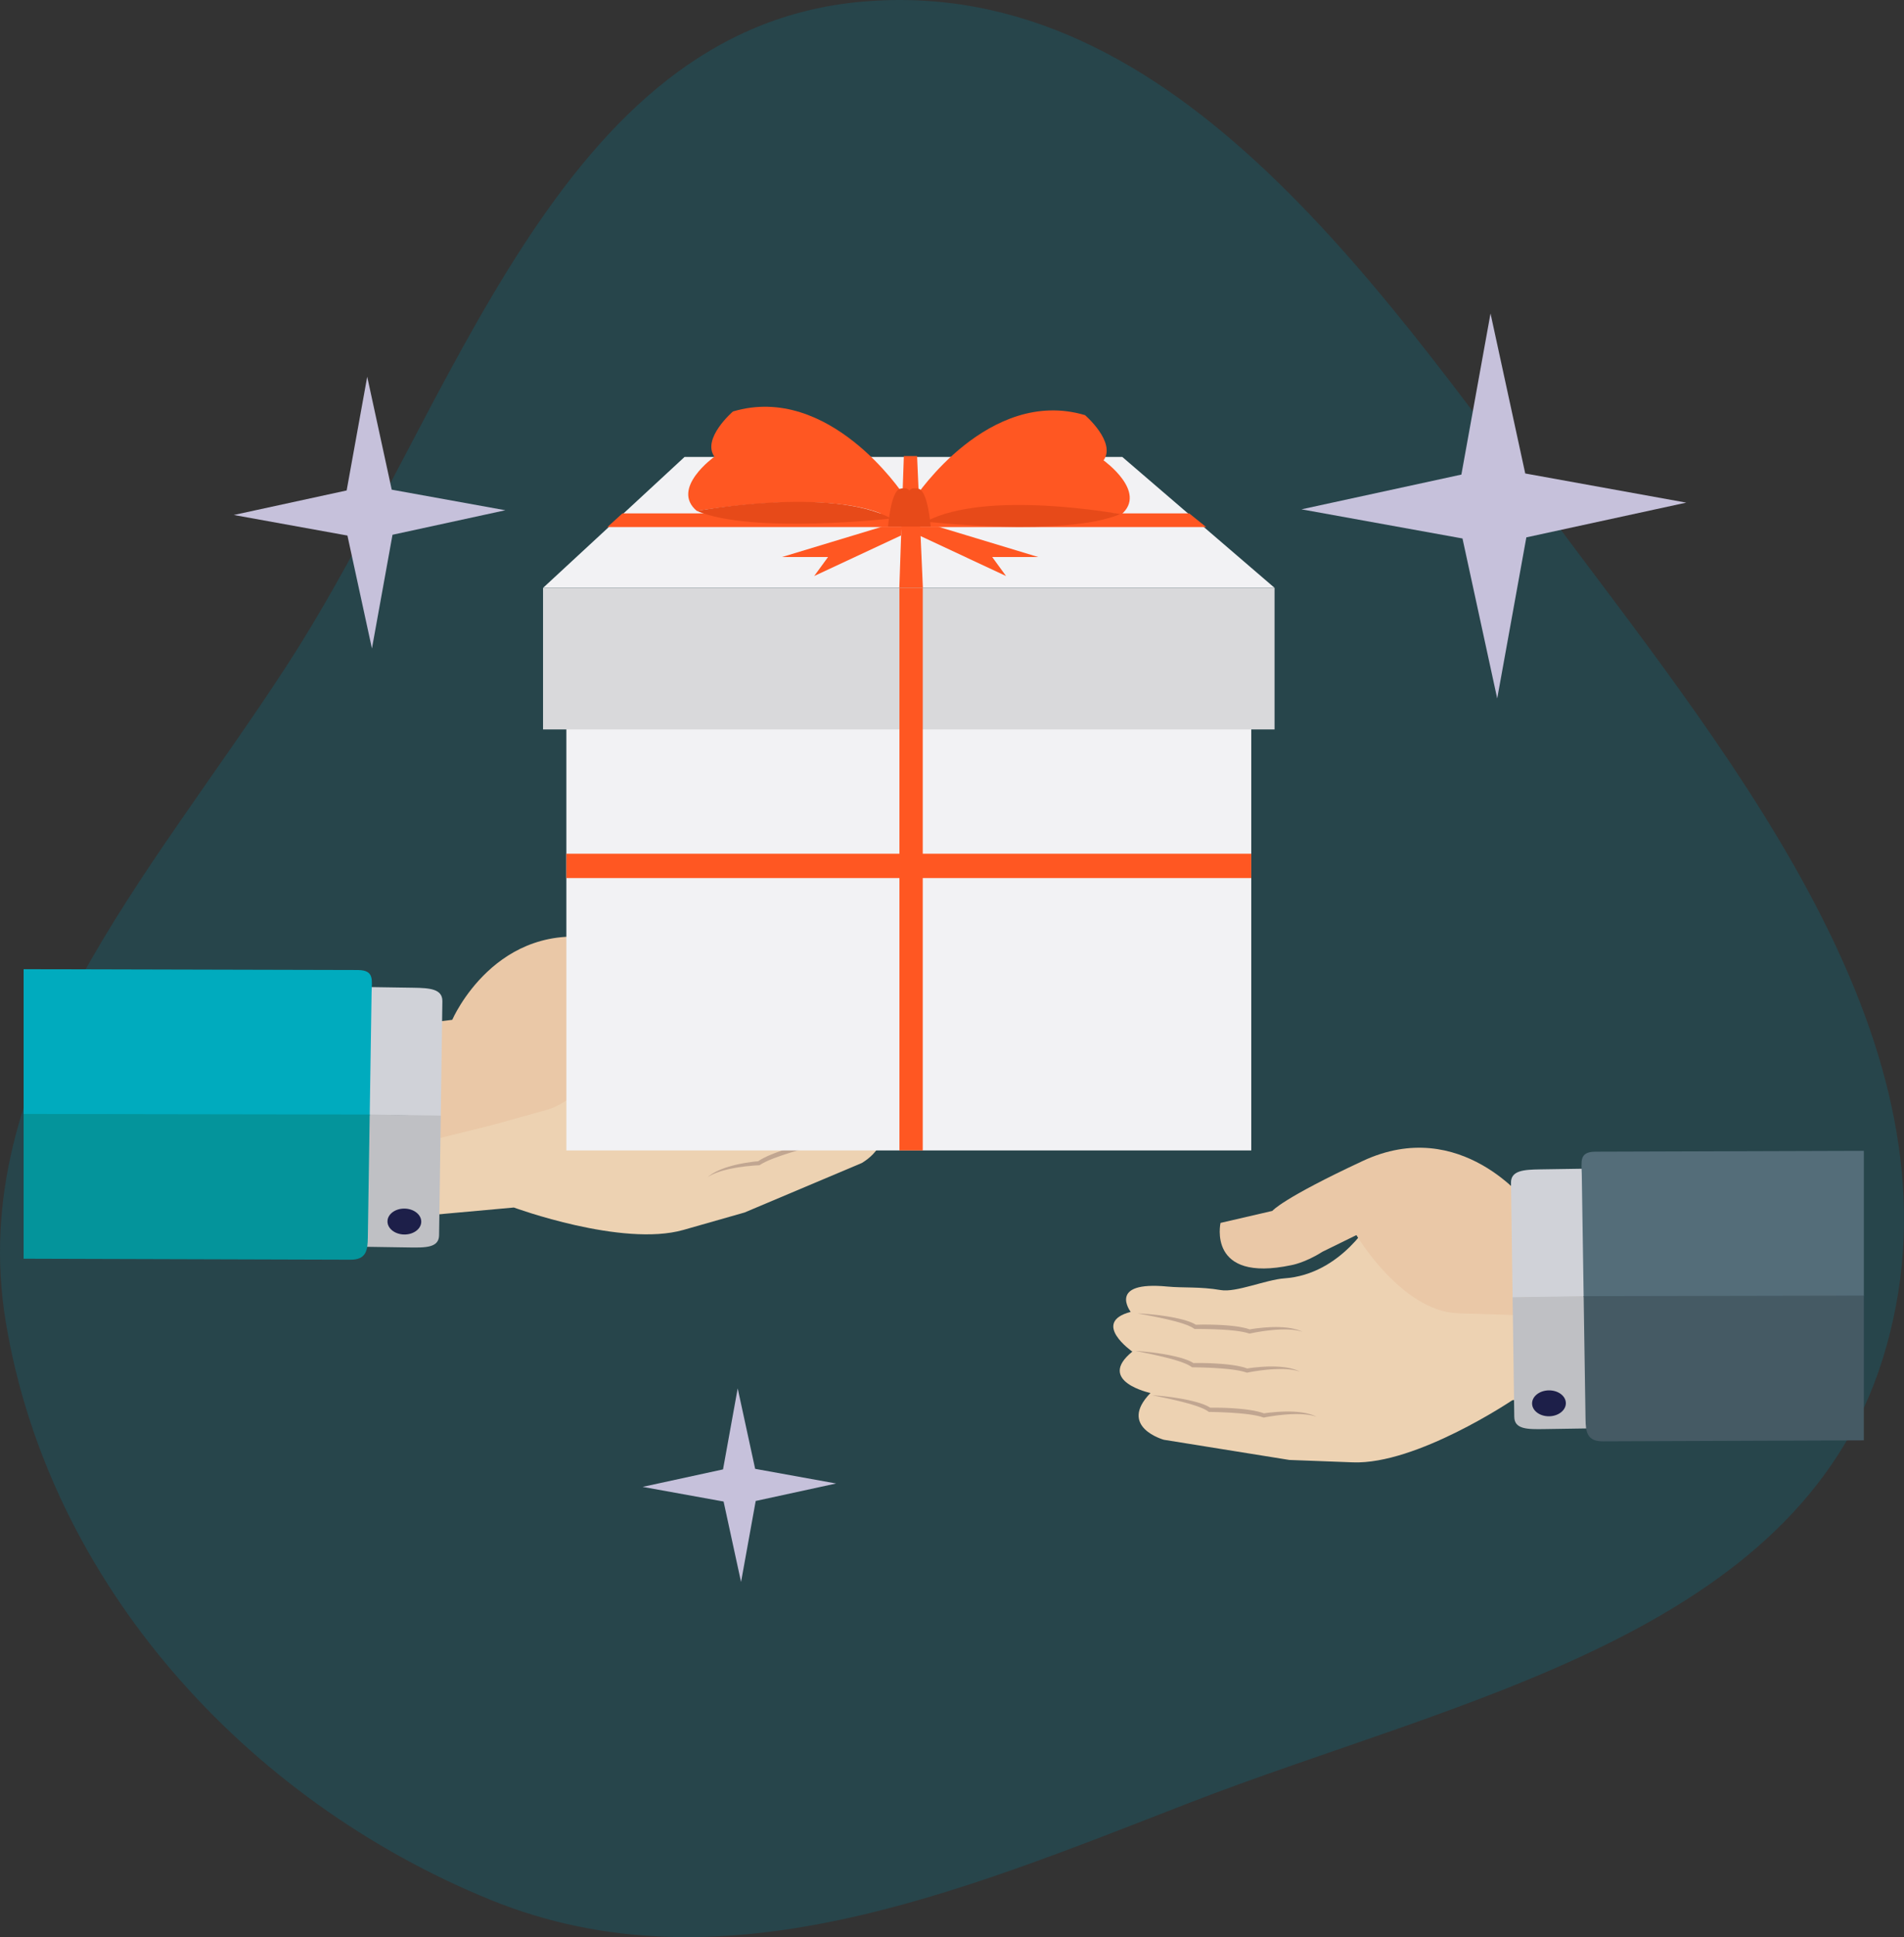 <svg width="237" height="241" viewBox="0 0 237 241" fill="none" xmlns="http://www.w3.org/2000/svg">
<rect x="0" y="0" width="237" height="241" fill="#333333" stroke="none"/>
<path fill-rule="evenodd" clip-rule="evenodd" d="M107.374 0.201C146.661 -3.203 172.777 37.318 196.498 68.869C219.065 98.885 245.552 133.224 234.343 169.083C223.598 203.46 181.433 211.326 147.901 224.347C119.238 235.477 89.548 247.958 61.068 236.366C30.59 223.962 6.085 196.948 0.714 164.44C-4.365 133.703 18.735 108.92 35.695 82.804C56.589 50.63 69.197 3.509 107.374 0.201Z" fill="#14606E" fill-opacity="0.4"/>
<g clip-path="url(#clip0_897_201141)">
<path d="M51.822 151.326L63.962 150.227C63.962 150.227 77.446 155.185 85.064 153.016C92.681 150.846 92.681 150.846 92.681 150.846L107.258 144.696C107.258 144.696 112.492 141.78 107.493 138.649C107.493 138.649 113.763 135.618 108.463 133.112C108.463 133.112 112.646 128.36 107.486 128.259C107.486 128.259 109.449 123.792 102.296 126.286C100.407 126.945 98.356 127.242 95.94 128.293C94.185 129.057 90.134 128.372 87.93 128.753C80.792 129.988 75.459 124.025 75.459 124.025L58.026 133.714L50.88 139.244L51.822 151.326Z" fill="#EDD2B2"/>
<path d="M50.062 127.665L56.295 126.874C56.295 126.874 61.73 114.254 74.947 116.881C85.866 119.052 87.374 120.247 87.374 120.247L93.994 120.165C93.994 120.165 97.418 127.024 86.688 127.365C86.688 127.365 85.002 127.502 82.525 126.666L77.926 125.656C77.926 125.656 74.704 136.238 67.925 138.12C61.146 140.002 61.146 140.002 61.146 140.002L51.109 142.482L50.062 127.665Z" fill="#EAC8A7"/>
<path d="M106.701 128.65C106.552 128.692 106.403 128.736 106.255 128.782C106.107 128.826 105.959 128.873 105.812 128.921L105.371 129.067C105.224 129.115 105.078 129.168 104.932 129.219L104.495 129.377C104.349 129.431 104.204 129.484 104.059 129.54L103.627 129.712C103.483 129.77 103.339 129.83 103.196 129.889C103.053 129.95 102.91 130.01 102.767 130.073C102.625 130.136 102.484 130.202 102.343 130.268C102.202 130.335 102.061 130.402 101.921 130.472C101.781 130.541 101.643 130.614 101.504 130.688L101.297 130.8L101.092 130.918C100.956 131 100.821 131.083 100.689 131.173C100.622 131.216 100.556 131.264 100.491 131.311C100.425 131.357 100.361 131.408 100.297 131.459C100.168 131.561 100.046 131.677 99.927 131.806L100.072 131.719C99.789 131.778 99.512 131.84 99.233 131.906L98.817 132.007L98.401 132.111L97.986 132.22L97.573 132.334C97.435 132.372 97.298 132.414 97.16 132.453C97.023 132.493 96.886 132.534 96.749 132.578C96.613 132.621 96.476 132.663 96.34 132.708L95.931 132.845C95.795 132.891 95.661 132.943 95.525 132.992L95.323 133.067L95.122 133.148L94.921 133.229L94.82 133.269L94.721 133.314C94.588 133.375 94.455 133.433 94.324 133.496L93.932 133.699C93.803 133.775 93.677 133.856 93.55 133.935L93.682 133.892C93.537 133.9 93.4 133.911 93.259 133.923C93.119 133.935 92.98 133.947 92.841 133.963C92.562 133.994 92.285 134.03 92.008 134.071C91.731 134.113 91.455 134.159 91.18 134.211C91.043 134.238 90.906 134.267 90.769 134.297C90.632 134.327 90.496 134.359 90.36 134.393C90.224 134.426 90.089 134.462 89.954 134.499C89.819 134.537 89.684 134.575 89.551 134.619C89.417 134.661 89.284 134.707 89.153 134.754C89.086 134.777 89.021 134.803 88.956 134.828C88.89 134.852 88.825 134.877 88.76 134.905C88.63 134.956 88.502 135.016 88.375 135.075C88.25 135.137 88.124 135.198 88.003 135.268C87.941 135.302 87.88 135.336 87.821 135.374C87.763 135.412 87.702 135.446 87.645 135.488C87.588 135.528 87.53 135.566 87.475 135.608L87.311 135.738L87.491 135.633C87.55 135.599 87.613 135.568 87.674 135.536C87.734 135.503 87.798 135.476 87.86 135.447L87.954 135.404L88.049 135.364C88.175 135.309 88.305 135.263 88.434 135.215C88.564 135.171 88.694 135.128 88.826 135.088C88.891 135.067 88.957 135.048 89.023 135.03C89.089 135.012 89.155 134.992 89.221 134.976C89.354 134.942 89.487 134.909 89.621 134.88C89.688 134.864 89.755 134.85 89.823 134.836C89.89 134.822 89.956 134.806 90.024 134.794C90.158 134.767 90.293 134.742 90.428 134.718C90.564 134.695 90.699 134.673 90.835 134.653C90.971 134.633 91.107 134.615 91.243 134.597C91.515 134.56 91.787 134.529 92.061 134.502C92.334 134.476 92.608 134.454 92.881 134.438L93.292 134.415C93.428 134.408 93.567 134.403 93.698 134.401L93.759 134.399L93.831 134.358L94.181 134.158L94.551 133.978C94.677 133.922 94.806 133.87 94.933 133.815C94.997 133.787 95.061 133.762 95.127 133.737L95.323 133.662L95.518 133.587L95.716 133.517C95.849 133.472 95.98 133.423 96.114 133.38L96.514 133.248C96.648 133.204 96.783 133.164 96.918 133.122C97.052 133.08 97.187 133.04 97.322 133.001C97.458 132.961 97.592 132.919 97.728 132.881L98.136 132.766L98.544 132.655L98.954 132.546L99.364 132.44L99.775 132.336L100.185 132.237L100.272 132.216L100.33 132.15C100.419 132.05 100.517 131.95 100.629 131.856C100.684 131.809 100.738 131.761 100.798 131.717C100.856 131.672 100.914 131.626 100.975 131.584C101.095 131.496 101.22 131.412 101.347 131.33L101.538 131.208L101.732 131.089C101.862 131.011 101.993 130.933 102.127 130.859C102.259 130.783 102.394 130.711 102.529 130.638C102.664 130.567 102.799 130.494 102.936 130.425C103.072 130.353 103.209 130.284 103.346 130.214C103.483 130.145 103.62 130.076 103.759 130.009L104.175 129.809L104.592 129.61L105.011 129.415L105.854 129.03L106.701 128.65Z" fill="#C1A691"/>
<path d="M108.082 133.116C107.934 133.16 107.786 133.206 107.639 133.254C107.491 133.3 107.344 133.349 107.197 133.399L106.758 133.551C106.612 133.602 106.467 133.656 106.322 133.71L105.887 133.874C105.742 133.93 105.597 133.985 105.453 134.043L105.023 134.221C104.88 134.281 104.738 134.343 104.595 134.404C104.453 134.467 104.31 134.529 104.169 134.594C104.028 134.659 103.888 134.727 103.747 134.795C103.607 134.864 103.468 134.933 103.329 135.005C103.19 135.076 103.052 135.151 102.915 135.227L102.709 135.342L102.506 135.463C102.371 135.547 102.237 135.631 102.106 135.723C102.04 135.767 101.975 135.816 101.91 135.864C101.845 135.911 101.782 135.963 101.718 136.015C101.591 136.118 101.47 136.237 101.354 136.367L101.498 136.278C101.216 136.341 100.939 136.406 100.662 136.477L100.246 136.583L99.832 136.693L99.419 136.808L99.007 136.928C98.87 136.968 98.733 137.011 98.597 137.053C98.46 137.094 98.323 137.138 98.187 137.184C98.051 137.229 97.915 137.272 97.779 137.319L97.373 137.462C97.237 137.51 97.104 137.564 96.969 137.615L96.768 137.693L96.567 137.776L96.368 137.86L96.268 137.902L96.169 137.948C96.037 138.011 95.905 138.071 95.775 138.136L95.386 138.344C95.258 138.422 95.133 138.505 95.007 138.585L95.139 138.541C94.994 138.551 94.856 138.564 94.716 138.577C94.576 138.592 94.437 138.606 94.298 138.624C94.02 138.659 93.743 138.699 93.467 138.744C93.191 138.789 92.916 138.839 92.641 138.895C92.504 138.924 92.368 138.955 92.231 138.987C92.095 139.019 91.959 139.053 91.824 139.089C91.688 139.124 91.553 139.162 91.419 139.201C91.285 139.24 91.15 139.28 91.018 139.326C90.885 139.37 90.753 139.418 90.622 139.467C90.556 139.49 90.491 139.518 90.426 139.543C90.36 139.568 90.296 139.595 90.231 139.623C90.102 139.676 89.975 139.738 89.849 139.798C89.725 139.862 89.6 139.926 89.479 139.997C89.418 140.031 89.358 140.066 89.299 140.105C89.241 140.144 89.181 140.179 89.125 140.221C89.069 140.263 89.011 140.302 88.956 140.345L88.794 140.477L88.972 140.369C89.032 140.334 89.094 140.303 89.154 140.269C89.214 140.235 89.278 140.208 89.339 140.178L89.432 140.133L89.527 140.092C89.652 140.035 89.781 139.987 89.909 139.938C90.039 139.892 90.168 139.847 90.299 139.805C90.364 139.784 90.43 139.763 90.496 139.745C90.562 139.726 90.627 139.705 90.694 139.688C90.826 139.652 90.959 139.617 91.092 139.586C91.159 139.569 91.226 139.555 91.293 139.539C91.36 139.524 91.426 139.508 91.493 139.494C91.628 139.466 91.762 139.438 91.897 139.413C92.032 139.388 92.167 139.364 92.302 139.342C92.438 139.32 92.574 139.3 92.71 139.28C92.981 139.24 93.253 139.204 93.526 139.174C93.799 139.144 94.072 139.118 94.346 139.098L94.756 139.069C94.891 139.061 95.03 139.053 95.162 139.049L95.222 139.047L95.294 139.005L95.641 138.8L96.009 138.615C96.134 138.557 96.262 138.503 96.389 138.446C96.452 138.418 96.516 138.391 96.581 138.366L96.775 138.288L96.97 138.21L97.167 138.138C97.299 138.09 97.43 138.039 97.563 137.995L97.962 137.857C98.095 137.811 98.229 137.769 98.363 137.725C98.496 137.681 98.631 137.64 98.766 137.598C98.901 137.557 99.035 137.513 99.17 137.473L99.576 137.352L99.983 137.236L100.391 137.12L100.8 137.009L101.209 136.899L101.618 136.794L101.704 136.772L101.761 136.706C101.849 136.603 101.946 136.502 102.056 136.407C102.11 136.359 102.164 136.311 102.223 136.266C102.28 136.22 102.337 136.173 102.398 136.13C102.517 136.04 102.641 135.955 102.766 135.871L102.955 135.746L103.148 135.624C103.277 135.545 103.407 135.465 103.54 135.389C103.671 135.312 103.805 135.237 103.938 135.162C104.073 135.089 104.207 135.015 104.343 134.944C104.477 134.87 104.613 134.799 104.749 134.727C104.886 134.656 105.022 134.585 105.16 134.516L105.573 134.31L105.987 134.106L106.404 133.904L107.241 133.507L108.082 133.116Z" fill="#C1A691"/>
<path d="M107.356 138.97C107.207 139.014 107.06 139.062 106.913 139.109C106.765 139.157 106.619 139.207 106.473 139.257L106.034 139.412C105.888 139.463 105.743 139.518 105.598 139.573L105.164 139.739C105.02 139.795 104.875 139.852 104.732 139.911L104.303 140.091C104.16 140.151 104.018 140.214 103.875 140.276C103.734 140.339 103.592 140.402 103.45 140.468C103.309 140.534 103.17 140.603 103.03 140.671C102.89 140.741 102.751 140.811 102.613 140.884C102.474 140.955 102.336 141.031 102.199 141.107L101.994 141.224L101.792 141.346C101.658 141.43 101.524 141.515 101.393 141.608C101.327 141.652 101.263 141.701 101.198 141.75C101.133 141.797 101.07 141.849 101.007 141.902C100.881 142.006 100.76 142.125 100.645 142.255L100.788 142.166C100.506 142.231 100.23 142.297 99.953 142.369L99.538 142.478L99.125 142.59L98.712 142.707L98.301 142.829C98.164 142.869 98.028 142.914 97.891 142.956C97.754 142.998 97.618 143.043 97.482 143.089C97.347 143.135 97.21 143.179 97.075 143.227L96.669 143.372C96.534 143.42 96.401 143.476 96.267 143.527L96.066 143.606L95.866 143.69L95.666 143.775L95.567 143.818L95.468 143.864C95.337 143.928 95.205 143.989 95.075 144.054L94.687 144.264C94.56 144.343 94.435 144.426 94.309 144.508L94.441 144.463C94.296 144.473 94.159 144.487 94.019 144.501C93.879 144.516 93.74 144.531 93.601 144.55C93.323 144.586 93.047 144.628 92.771 144.674C92.495 144.721 92.22 144.772 91.946 144.829C91.809 144.859 91.672 144.891 91.536 144.924C91.4 144.957 91.264 144.991 91.129 145.028C90.994 145.063 90.859 145.102 90.725 145.142C90.591 145.182 90.457 145.222 90.325 145.269C90.192 145.314 90.06 145.362 89.929 145.412C89.863 145.436 89.799 145.463 89.733 145.489C89.668 145.515 89.603 145.542 89.54 145.57C89.41 145.624 89.284 145.686 89.158 145.747C89.034 145.812 88.909 145.876 88.789 145.948C88.728 145.983 88.668 146.018 88.61 146.058C88.552 146.096 88.492 146.132 88.436 146.174C88.38 146.216 88.323 146.255 88.268 146.298L88.107 146.431L88.284 146.323C88.344 146.287 88.406 146.256 88.466 146.222C88.525 146.188 88.589 146.16 88.651 146.13L88.743 146.085L88.838 146.043C88.963 145.985 89.091 145.937 89.219 145.887C89.349 145.84 89.478 145.794 89.609 145.752C89.673 145.73 89.739 145.71 89.805 145.69C89.871 145.671 89.936 145.65 90.002 145.632C90.134 145.596 90.267 145.56 90.4 145.528C90.467 145.511 90.534 145.497 90.601 145.481C90.668 145.466 90.734 145.449 90.801 145.435C90.935 145.405 91.069 145.377 91.204 145.352C91.339 145.325 91.474 145.301 91.609 145.278C91.745 145.255 91.88 145.235 92.016 145.214C92.287 145.172 92.559 145.135 92.832 145.104C93.105 145.072 93.378 145.045 93.651 145.024L94.061 144.993C94.197 144.984 94.335 144.975 94.467 144.97L94.528 144.968L94.599 144.925L94.945 144.719L95.311 144.532C95.437 144.473 95.564 144.418 95.691 144.361C95.754 144.332 95.818 144.305 95.883 144.279L96.077 144.2L96.271 144.122L96.468 144.048C96.599 144 96.73 143.949 96.863 143.903L97.26 143.763C97.393 143.717 97.528 143.674 97.661 143.63C97.794 143.585 97.929 143.543 98.064 143.5C98.198 143.458 98.332 143.414 98.467 143.373L98.872 143.25L99.279 143.131L99.686 143.014L100.094 142.9L100.503 142.789L100.911 142.681L100.997 142.659L101.054 142.592C101.141 142.49 101.237 142.388 101.347 142.292C101.401 142.244 101.455 142.195 101.513 142.15C101.571 142.104 101.627 142.057 101.688 142.013C101.806 141.923 101.93 141.837 102.054 141.752L102.243 141.626L102.435 141.504C102.564 141.423 102.693 141.343 102.825 141.266C102.957 141.188 103.09 141.113 103.223 141.038C103.357 140.963 103.491 140.889 103.626 140.817C103.761 140.743 103.896 140.67 104.032 140.598C104.168 140.527 104.304 140.455 104.441 140.385L104.853 140.177L105.266 139.97L105.682 139.766L106.517 139.365L107.356 138.97Z" fill="#C1A691"/>
<path d="M55.065 124.569C55.089 123.018 53.469 122.915 51.446 122.884L45.272 122.79C43.249 122.759 41.617 124.012 41.593 125.563L41.392 138.641L54.864 138.848L55.065 124.569Z" fill="#D0D2D8"/>
<path d="M54.655 153.684L54.865 138.793L41.393 138.586L41.183 152.277C41.159 153.829 42.754 155.07 44.776 155.101L50.95 155.196C52.973 155.227 54.631 155.235 54.655 153.684Z" fill="#BFC0C4"/>
<path d="M46.253 123.503C46.277 121.952 46.625 120.713 44.602 120.682L2.939 120.577V138.647L46.019 138.77L46.253 123.503Z" fill="#00ABBE"/>
<path d="M45.785 153.982L46.02 138.657L2.939 138.59V156.596L43.58 156.718C45.602 156.749 45.761 155.533 45.785 153.982Z" fill="#04949B"/>
<path d="M52.436 152.005C52.45 151.115 51.52 150.379 50.359 150.361C49.198 150.343 48.246 151.05 48.232 151.941C48.219 152.831 49.149 153.567 50.309 153.585C51.47 153.603 52.422 152.895 52.436 152.005Z" fill="#1D1F49"/>
<path d="M200.293 172.39L188.24 174.207C188.24 174.207 176.32 182.227 168.405 181.93C160.49 181.632 160.49 181.632 160.49 181.632L144.87 179.121C144.87 179.121 139.093 177.532 143.205 173.303C143.205 173.303 136.394 171.849 140.947 168.155C140.947 168.155 135.755 164.533 140.743 163.209C140.743 163.209 137.775 159.336 145.316 160.06C147.307 160.251 149.37 160.052 151.966 160.499C153.853 160.824 157.625 159.196 159.856 159.043C167.083 158.546 170.847 151.487 170.847 151.487L190.083 156.756L198.338 160.431L200.293 172.39Z" fill="#EDD2B2"/>
<path d="M196.382 148.989L190.139 149.701C190.139 149.701 181.861 138.734 169.647 144.426C159.556 149.129 158.375 150.648 158.375 150.648L151.925 152.141C151.925 152.141 150.229 159.618 160.733 157.4C160.733 157.4 162.403 157.132 164.61 155.731L168.838 153.658C168.838 153.658 174.482 163.171 181.514 163.389C188.546 163.607 188.546 163.607 188.546 163.607L198.885 163.63L196.382 148.989Z" fill="#EAC8A7"/>
<path d="M141.598 163.403C141.753 163.408 141.908 163.416 142.062 163.425C142.217 163.433 142.371 163.443 142.526 163.455L142.989 163.492C143.143 163.504 143.297 163.52 143.452 163.536L143.914 163.585C144.068 163.603 144.222 163.62 144.376 163.64L144.837 163.704C144.99 163.726 145.144 163.75 145.297 163.774C145.451 163.799 145.604 163.823 145.757 163.85C145.91 163.878 146.063 163.909 146.216 163.939C146.369 163.971 146.521 164.002 146.674 164.038C146.826 164.071 146.978 164.109 147.13 164.148L147.358 164.208L147.586 164.274C147.737 164.321 147.888 164.369 148.038 164.425C148.113 164.451 148.188 164.482 148.263 164.512C148.338 164.541 148.412 164.576 148.486 164.61C148.635 164.678 148.782 164.762 148.927 164.859L148.766 164.809C149.055 164.8 149.339 164.793 149.625 164.791L150.054 164.79L150.482 164.793L150.911 164.8L151.34 164.813C151.483 164.816 151.626 164.825 151.769 164.83C151.912 164.836 152.055 164.844 152.198 164.854C152.341 164.864 152.484 164.872 152.627 164.883L153.056 164.919C153.199 164.931 153.342 164.95 153.485 164.966L153.7 164.99L153.914 165.021L154.129 165.052L154.236 165.067L154.344 165.087C154.487 165.115 154.629 165.14 154.772 165.169L155.201 165.274C155.344 165.317 155.486 165.365 155.629 165.412L155.49 165.402C155.632 165.375 155.769 165.353 155.908 165.331C156.047 165.31 156.185 165.288 156.324 165.271C156.602 165.235 156.88 165.204 157.159 165.178C157.437 165.153 157.716 165.132 157.996 165.117C158.136 165.111 158.276 165.106 158.416 165.103C158.556 165.1 158.696 165.099 158.836 165.099C158.976 165.099 159.116 165.102 159.256 165.106C159.396 165.11 159.536 165.115 159.676 165.126C159.815 165.136 159.955 165.149 160.094 165.163C160.164 165.169 160.234 165.179 160.303 165.188C160.373 165.195 160.442 165.205 160.511 165.216C160.65 165.235 160.788 165.263 160.925 165.29C161.062 165.321 161.199 165.35 161.334 165.389C161.401 165.407 161.469 165.426 161.535 165.449C161.601 165.472 161.668 165.491 161.733 165.517C161.798 165.543 161.863 165.566 161.927 165.594L162.117 165.681L161.918 165.622C161.851 165.603 161.783 165.588 161.717 165.571C161.65 165.553 161.581 165.543 161.514 165.529L161.413 165.509L161.311 165.493C161.175 165.47 161.038 165.455 160.902 165.44C160.765 165.428 160.629 165.417 160.491 165.41C160.423 165.405 160.355 165.402 160.286 165.4C160.217 165.399 160.149 165.395 160.08 165.395C159.943 165.393 159.806 165.393 159.669 165.396C159.6 165.397 159.531 165.4 159.463 165.402C159.394 165.404 159.326 165.405 159.257 165.409C159.12 165.414 158.983 165.422 158.846 165.431C158.709 165.441 158.573 165.452 158.436 165.465C158.299 165.477 158.163 165.492 158.026 165.507C157.754 165.536 157.481 165.57 157.21 165.609C156.938 165.648 156.667 165.693 156.397 165.742L155.993 165.817C155.86 165.843 155.723 165.87 155.595 165.9L155.536 165.913L155.456 165.89L155.068 165.779L154.666 165.692C154.53 165.668 154.392 165.647 154.256 165.624C154.188 165.612 154.119 165.603 154.049 165.595L153.842 165.568L153.634 165.541L153.425 165.521C153.285 165.508 153.146 165.492 153.006 165.482L152.585 165.449C152.445 165.438 152.304 165.431 152.164 165.423C152.023 165.413 151.883 165.407 151.742 165.401C151.601 165.394 151.46 165.385 151.319 165.381L150.896 165.366L150.472 165.356L150.049 165.347L149.625 165.341L149.201 165.338L148.78 165.339L148.69 165.339L148.618 165.289C148.508 165.213 148.389 165.139 148.258 165.075C148.194 165.042 148.129 165.009 148.061 164.98C147.994 164.95 147.927 164.919 147.857 164.892C147.72 164.835 147.578 164.784 147.436 164.734L147.221 164.661L147.004 164.591C146.859 164.547 146.713 164.502 146.566 164.462C146.419 164.42 146.271 164.381 146.123 164.343C145.975 164.306 145.826 164.267 145.677 164.233C145.528 164.195 145.378 164.16 145.229 164.125C145.079 164.091 144.929 164.056 144.779 164.024L144.327 163.929L143.874 163.835L143.421 163.744L142.511 163.57L141.598 163.403Z" fill="#C1A691"/>
<path d="M141.318 168.069C141.473 168.076 141.627 168.087 141.781 168.097C141.936 168.108 142.09 168.12 142.245 168.134L142.707 168.177C142.861 168.192 143.015 168.21 143.169 168.228L143.631 168.284C143.784 168.303 143.938 168.323 144.092 168.345L144.552 168.416C144.705 168.44 144.858 168.466 145.011 168.492C145.164 168.519 145.317 168.546 145.47 168.575C145.623 168.605 145.775 168.638 145.927 168.67C146.08 168.704 146.232 168.738 146.384 168.775C146.536 168.811 146.687 168.851 146.839 168.892L147.066 168.955L147.292 169.024C147.443 169.073 147.593 169.124 147.742 169.182C147.817 169.209 147.891 169.241 147.966 169.272C148.04 169.302 148.114 169.338 148.188 169.373C148.336 169.443 148.482 169.53 148.626 169.628L148.465 169.576C148.754 169.571 149.038 169.568 149.324 169.571L149.753 169.575L150.182 169.584L150.61 169.597L151.039 169.616C151.181 169.622 151.324 169.632 151.467 169.64C151.61 169.648 151.753 169.658 151.896 169.67C152.039 169.681 152.182 169.691 152.324 169.705L152.753 169.747C152.896 169.761 153.039 169.782 153.182 169.799L153.396 169.827L153.61 169.86L153.824 169.894L153.931 169.911L154.038 169.933C154.181 169.962 154.323 169.99 154.466 170.021L154.893 170.131C155.035 170.177 155.177 170.227 155.318 170.276L155.18 170.264C155.323 170.239 155.459 170.219 155.599 170.199C155.738 170.18 155.876 170.16 156.016 170.145C156.294 170.113 156.573 170.086 156.852 170.064C157.13 170.042 157.41 170.025 157.69 170.014C157.829 170.01 157.969 170.007 158.109 170.006C158.249 170.005 158.389 170.006 158.529 170.008C158.669 170.01 158.809 170.015 158.949 170.021C159.089 170.027 159.229 170.034 159.369 170.047C159.509 170.059 159.648 170.074 159.787 170.09C159.857 170.097 159.926 170.108 159.996 170.117C160.065 170.126 160.134 170.137 160.204 170.149C160.342 170.17 160.479 170.199 160.616 170.228C160.753 170.261 160.889 170.293 161.023 170.333C161.091 170.352 161.158 170.372 161.223 170.396C161.289 170.42 161.356 170.44 161.42 170.467C161.485 170.494 161.55 170.518 161.614 170.547L161.802 170.636L161.604 170.574C161.538 170.554 161.47 170.539 161.403 170.521C161.337 170.502 161.269 170.491 161.202 170.476L161.101 170.455L160.999 170.437C160.864 170.412 160.727 170.396 160.591 170.378C160.454 170.365 160.318 170.351 160.181 170.342C160.112 170.336 160.044 170.332 159.975 170.33C159.907 170.327 159.838 170.322 159.77 170.321C159.633 170.318 159.496 170.316 159.358 170.317C159.29 170.317 159.221 170.319 159.152 170.32C159.084 170.321 159.015 170.321 158.947 170.324C158.81 170.328 158.673 170.333 158.536 170.341C158.399 170.348 158.262 170.357 158.125 170.368C157.988 170.378 157.851 170.391 157.715 170.405C157.441 170.43 157.169 170.46 156.896 170.495C156.624 170.531 156.353 170.571 156.082 170.616L155.677 170.686C155.543 170.71 155.407 170.736 155.277 170.763L155.218 170.775L155.139 170.751L154.753 170.635L154.352 170.542C154.216 170.516 154.079 170.493 153.943 170.469C153.875 170.456 153.806 170.445 153.737 170.436L153.529 170.407L153.322 170.377L153.113 170.354C152.974 170.339 152.835 170.321 152.695 170.309L152.275 170.27C152.135 170.257 151.994 170.248 151.854 170.238C151.714 170.226 151.573 170.218 151.432 170.21C151.291 170.201 151.151 170.191 151.01 170.184L150.587 170.163L150.164 170.147L149.74 170.132L149.317 170.12L148.893 170.112L148.471 170.106L148.382 170.105L148.311 170.054C148.201 169.976 148.083 169.901 147.954 169.835C147.889 169.801 147.826 169.767 147.758 169.737C147.691 169.706 147.624 169.674 147.555 169.646C147.418 169.588 147.277 169.535 147.136 169.482L146.923 169.406L146.707 169.334C146.562 169.287 146.417 169.241 146.27 169.198C146.124 169.154 145.977 169.113 145.829 169.073C145.681 169.033 145.533 168.993 145.384 168.956C145.236 168.917 145.087 168.88 144.938 168.843C144.788 168.806 144.639 168.77 144.489 168.735L144.039 168.633L143.588 168.533L143.135 168.436L142.228 168.249L141.318 168.069Z" fill="#C1A691"/>
<path d="M143.414 173.582C143.568 173.59 143.723 173.601 143.877 173.613C144.032 173.624 144.186 173.637 144.34 173.652L144.802 173.697C144.957 173.712 145.11 173.732 145.264 173.75L145.725 173.809C145.879 173.829 146.033 173.849 146.186 173.873L146.646 173.946C146.799 173.97 146.952 173.997 147.105 174.024C147.258 174.052 147.411 174.079 147.563 174.11C147.716 174.14 147.868 174.174 148.02 174.207C148.172 174.242 148.324 174.276 148.476 174.314C148.628 174.351 148.779 174.392 148.93 174.433L149.157 174.498L149.383 174.568C149.533 174.618 149.683 174.669 149.832 174.728C149.907 174.755 149.981 174.788 150.055 174.82C150.13 174.85 150.203 174.886 150.277 174.922C150.425 174.993 150.57 175.08 150.713 175.179L150.553 175.126C150.842 175.122 151.126 175.122 151.412 175.125L151.841 175.132L152.269 175.143L152.698 175.159L153.126 175.18C153.269 175.186 153.412 175.197 153.555 175.206C153.698 175.214 153.84 175.225 153.983 175.238C154.126 175.25 154.269 175.261 154.412 175.275L154.84 175.319C154.983 175.334 155.126 175.356 155.268 175.374L155.482 175.403L155.696 175.438L155.91 175.473L156.017 175.49L156.124 175.512C156.267 175.542 156.409 175.57 156.551 175.603L156.978 175.715C157.12 175.761 157.261 175.813 157.403 175.862L157.264 175.849C157.407 175.825 157.544 175.806 157.683 175.786C157.822 175.768 157.961 175.749 158.101 175.734C158.379 175.704 158.658 175.678 158.937 175.658C159.216 175.637 159.495 175.622 159.775 175.613C159.915 175.609 160.055 175.607 160.195 175.607C160.335 175.607 160.475 175.608 160.615 175.611C160.755 175.614 160.895 175.619 161.035 175.626C161.175 175.633 161.315 175.641 161.454 175.655C161.594 175.667 161.733 175.682 161.872 175.699C161.942 175.707 162.011 175.718 162.081 175.728C162.15 175.737 162.219 175.748 162.288 175.761C162.427 175.782 162.564 175.812 162.701 175.842C162.837 175.876 162.973 175.908 163.107 175.949C163.174 175.968 163.241 175.989 163.307 176.013C163.372 176.037 163.439 176.057 163.503 176.085C163.568 176.112 163.633 176.137 163.696 176.166L163.884 176.257L163.686 176.193C163.62 176.173 163.553 176.157 163.486 176.139C163.42 176.119 163.352 176.108 163.285 176.093L163.184 176.071L163.082 176.053C162.947 176.027 162.81 176.01 162.675 175.992C162.538 175.978 162.401 175.964 162.265 175.954C162.196 175.948 162.128 175.943 162.059 175.94C161.991 175.937 161.922 175.932 161.854 175.931C161.716 175.927 161.579 175.924 161.442 175.924C161.374 175.924 161.305 175.925 161.236 175.926C161.168 175.927 161.099 175.926 161.031 175.929C160.894 175.932 160.756 175.936 160.619 175.944C160.482 175.95 160.345 175.959 160.208 175.969C160.072 175.979 159.935 175.991 159.798 176.003C159.525 176.027 159.252 176.056 158.979 176.09C158.707 176.124 158.435 176.163 158.165 176.206L157.759 176.274C157.625 176.297 157.488 176.322 157.359 176.349L157.3 176.361L157.22 176.336L156.835 176.218L156.435 176.123C156.299 176.096 156.162 176.073 156.026 176.048C155.958 176.034 155.889 176.023 155.82 176.014L155.613 175.983L155.406 175.953L155.197 175.928C155.057 175.913 154.919 175.894 154.779 175.881L154.359 175.84C154.219 175.827 154.079 175.817 153.938 175.806C153.798 175.793 153.657 175.785 153.517 175.775C153.376 175.766 153.236 175.755 153.094 175.748L152.672 175.725L152.249 175.706L151.825 175.689L151.402 175.675L150.978 175.664L150.556 175.656L150.467 175.655L150.396 175.604C150.287 175.525 150.169 175.449 150.04 175.382C149.976 175.348 149.913 175.314 149.845 175.283C149.778 175.252 149.712 175.22 149.642 175.192C149.506 175.132 149.366 175.078 149.225 175.025L149.011 174.948L148.796 174.875C148.651 174.827 148.507 174.78 148.36 174.737C148.214 174.692 148.067 174.65 147.92 174.609C147.772 174.569 147.624 174.528 147.476 174.49C147.327 174.45 147.179 174.412 147.03 174.374C146.881 174.337 146.731 174.3 146.582 174.265L146.132 174.16L145.681 174.057L145.229 173.958L144.323 173.767L143.414 173.582Z" fill="#C1A691"/>
<path d="M188.079 147.167C188.055 145.616 189.675 145.513 191.698 145.482L197.872 145.387C199.895 145.356 201.527 146.609 201.551 148.16L201.752 161.239L188.28 161.446L188.079 147.167Z" fill="#D0D2D8"/>
<path d="M188.489 176.282L188.279 161.39L201.751 161.184L201.961 174.875C201.985 176.426 200.39 177.668 198.368 177.699L192.193 177.794C190.171 177.825 188.512 177.833 188.489 176.282Z" fill="#BFC0C4"/>
<path d="M196.891 146.101C196.867 144.549 196.519 143.311 198.542 143.28L232 143.175V161.244L197.125 161.367L196.891 146.101Z" fill="#546D79"/>
<path d="M197.359 176.58L197.124 161.255L232 161.188V179.193L199.564 179.315C197.542 179.347 197.383 178.131 197.359 176.58Z" fill="#455A64"/>
<path d="M192.832 176.199C193.993 176.181 194.923 175.445 194.91 174.555C194.896 173.664 193.944 172.957 192.783 172.975C191.622 172.992 190.692 173.729 190.706 174.619C190.719 175.509 191.672 176.217 192.832 176.199Z" fill="#1D1F49"/>
<path d="M155.75 88.101H70.498V143.126H155.75V88.101Z" fill="#F2F2F4"/>
<path d="M158.652 73.144H67.595V90.75H158.652V73.144Z" fill="#D9D9DB"/>
<path d="M114.859 73.144H111.956V143.126H114.859V73.144Z" fill="#FF5722"/>
<path d="M155.75 106.211H70.498V109.24H155.75V106.211Z" fill="#FF5722"/>
<path d="M67.596 73.138L85.211 56.847H139.696L158.652 73.133L67.596 73.138Z" fill="#F2F2F4"/>
<path d="M114.153 56.738H112.505L111.943 73.145H114.876L114.153 56.738Z" fill="#FF5722"/>
<path d="M148.023 63.868H77.479L75.606 65.572H150.14L148.023 63.868Z" fill="#FF5722"/>
<path d="M112.367 61.411C112.367 61.411 103.218 47.629 91.234 51.192C91.234 51.192 87.316 54.567 88.929 56.817C88.929 56.817 83.398 60.755 86.74 63.568C86.74 63.568 104.14 60.567 110.939 64.505L112.367 61.411Z" fill="#FF5722"/>
<path d="M113.926 61.867C113.926 61.867 123.075 48.085 135.059 51.648C135.059 51.648 138.977 55.023 137.364 57.273C137.364 57.273 142.895 61.211 139.553 64.023C139.553 64.023 122.153 61.023 115.354 64.961L113.926 61.867Z" fill="#FF5722"/>
<path d="M110.939 64.505C110.939 64.505 93.654 66.474 86.74 63.568C86.74 63.568 103.449 60.474 110.939 64.505Z" fill="#E74A19"/>
<path d="M115.239 64.896C115.239 64.896 132.524 66.865 139.438 63.959C139.438 63.959 122.729 60.865 115.239 64.896Z" fill="#E74A19"/>
<path d="M110.539 65.509C110.539 65.509 110.86 61.298 111.967 60.83C111.967 60.83 113.156 60.445 113.288 61.289L113.608 65.509H110.539Z" fill="#E74A19"/>
<path d="M115.85 65.509C115.85 65.509 115.528 61.298 114.421 60.83C114.421 60.83 113.232 60.445 113.1 61.289L112.78 65.509H115.85Z" fill="#E74A19"/>
<path d="M109.781 65.533L97.348 69.296H103.074L101.346 71.663L112.145 66.621L112.275 65.533L109.781 65.533Z" fill="#FF5722"/>
<path d="M116.795 65.533L129.227 69.296H123.502L125.229 71.663L114.431 66.621L114.301 65.533L116.795 65.533Z" fill="#FF5722"/>
<path d="M186.365 86.897L182.043 66.992L162 63.365L181.905 59.043L185.532 39L189.854 58.905L209.897 62.532L189.992 66.854L186.365 86.897Z" fill="#C6C1DB"/>
<path d="M46.297 80.677L43.246 66.628L29.1 64.068L43.149 61.018L45.709 46.871L48.76 60.92L62.906 63.48L48.857 66.531L46.297 80.677Z" fill="#C6C1DB"/>
<path d="M92.242 196.814L90.069 186.805L79.99 184.981L89.999 182.807L91.824 172.729L93.997 182.738L104.076 184.562L94.066 186.735L92.242 196.814Z" fill="#C6C1DB"/>
</g>
<defs>
<clipPath id="clip0_897_201141">
<rect width="229" height="229" fill="white" transform="translate(3 4)"/>
</clipPath>
</defs>
</svg>
